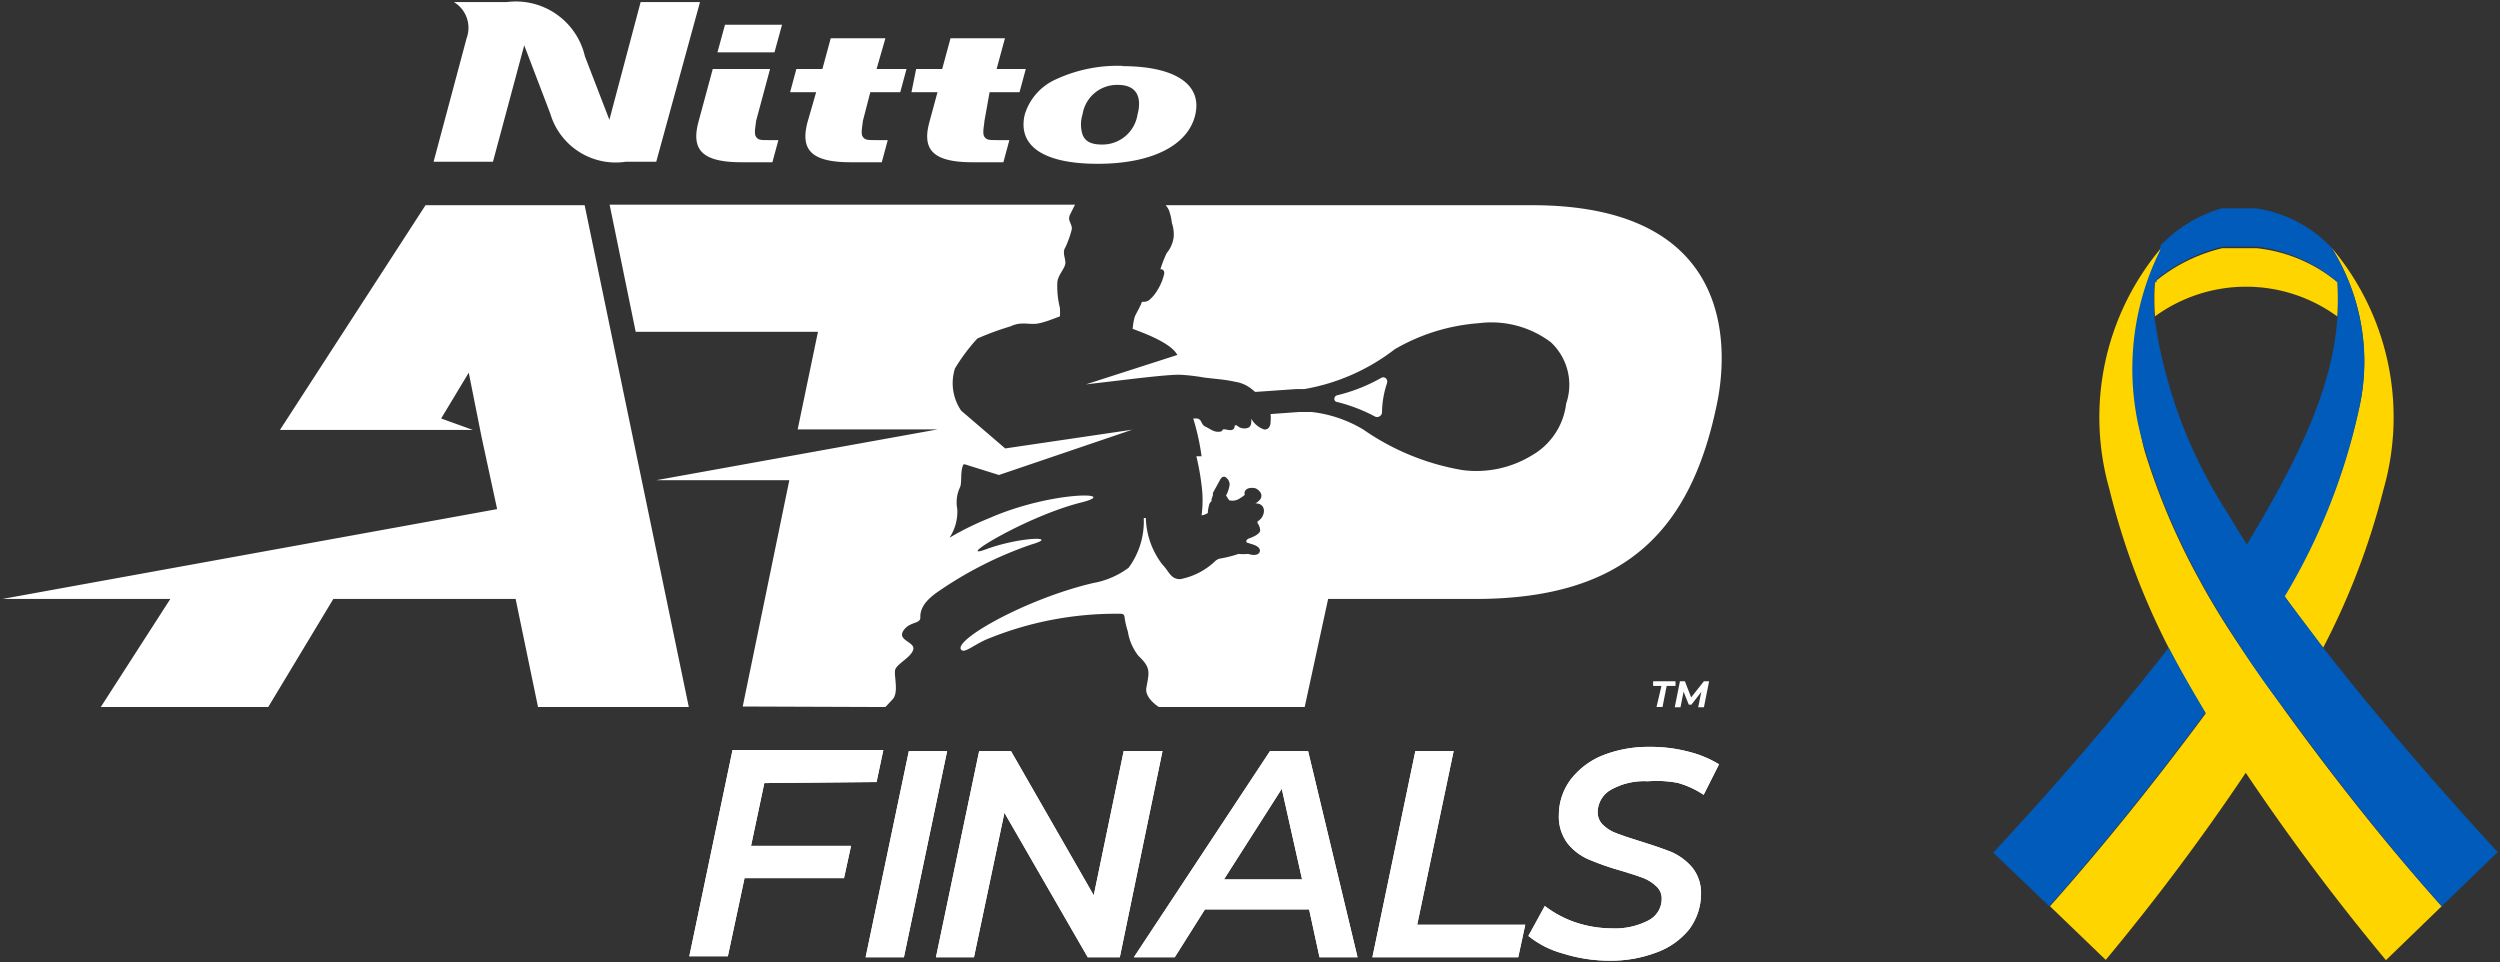 <svg id="Layer_1" data-name="Layer 1" xmlns="http://www.w3.org/2000/svg" viewBox="0 0 96 36.95"><rect x="0" y="0" width="96" height="36.95" fill="#333333" stroke="none"/><defs><clipPath id="clip-path"><path class="cls-1" d="m29.35 30.07-.51 2.41h3.84l-.27 1.24h-3.82l-.64 3h-1.48l1.66-7.92h5.79l-.26 1.23Zm5.55-1.23h1.47l-1.66 7.92h-1.47Zm9.74 0L43 36.76h-1.23l-3.2-5.55-1.17 5.55h-1.46l1.66-7.92h1.22L42 34.38l1.15-5.54Zm5.63 6.08h-4l-1.16 1.84h-1.57l5.23-7.92h1.46l1.9 7.92h-1.46ZM50 33.77l-.78-3.48L47 33.77Zm4.35-4.93h1.47l-1.4 6.67h4.15l-.27 1.25h-5.6ZM60 36.61a3.57 3.57 0 0 1-1.31-.67l.63-1.15a4.14 4.14 0 0 0 1.18.63 4.46 4.46 0 0 0 1.4.23 2.78 2.78 0 0 0 1.39-.3.93.93 0 0 0 .52-.82.63.63 0 0 0-.2-.49 1.6 1.6 0 0 0-.52-.33c-.21-.08-.5-.17-.86-.28A10.16 10.16 0 0 1 61 33a2.1 2.1 0 0 1-.81-.62 1.71 1.71 0 0 1-.33-1.09 2.28 2.28 0 0 1 .45-1.35 2.93 2.93 0 0 1 1.25-.94 4.78 4.78 0 0 1 1.8-.32 5.73 5.73 0 0 1 1.46.18 4.17 4.17 0 0 1 1.19.49l-.59 1.17a3.46 3.46 0 0 0-1-.46 4.45 4.45 0 0 0-1.15-.06 2.59 2.59 0 0 0-1.4.32 1 1 0 0 0-.52.85.66.66 0 0 0 .21.51 1.43 1.43 0 0 0 .52.32c.2.08.5.18.89.3s.9.29 1.22.42a2.25 2.25 0 0 1 .8.6 1.57 1.57 0 0 1 .33 1 2.29 2.29 0 0 1-.45 1.36 2.87 2.87 0 0 1-1.25.89 4.94 4.94 0 0 1-1.83.32 6 6 0 0 1-1.79-.28Z"/></clipPath><style>.cls-1{fill:#fff}.cls-3{fill:#ffd500}.cls-4{fill:#005bbb}</style></defs><path class="cls-1" d="m22.45 7.88 4 19.27h-5.79L19.8 23h-7l-2.5 4.15H3.87L6.54 23H.09l19-3.45-.6-2.78-.49-2.46-1.06 1.76 1.22.44h-7.41l5.59-8.63Zm36.38 0H44.76a.73.73 0 0 1 .13.2 2.14 2.14 0 0 1 .11.48 1.38 1.38 0 0 1 .07.54 1.2 1.2 0 0 1-.27.62 4.4 4.4 0 0 0-.24.62c.05 0 .14 0 .15.15a2 2 0 0 1-.27.66 1.44 1.44 0 0 1-.32.38c-.2.12-.26 0-.29.11s-.23.44-.26.54a2.11 2.11 0 0 0-.07.4.05.05 0 0 0 0 .05c.4.15 1.46.53 1.71 1l-3.51 1.13 1.53-.18c.66-.08 1.73-.2 2.08-.19a7.27 7.27 0 0 1 .88.1c.42.06.79.07 1.24.17a1.33 1.33 0 0 1 .66.3l.11.09 1.58-.11h.31a7.87 7.87 0 0 0 3.47-1.53 7.51 7.51 0 0 1 3.23-1 3.8 3.8 0 0 1 2.76.73 2.23 2.23 0 0 1 .59 2.36 2.65 2.65 0 0 1-1.34 2 4.08 4.08 0 0 1-2.65.55 9.41 9.41 0 0 1-3.79-1.55 4.92 4.92 0 0 0-2-.68h-.47l-1.1.08a1.42 1.42 0 0 1 0 .3c0 .21-.12.31-.25.29a.89.89 0 0 1-.49-.41v.1c0 .05 0 .23-.17.26a.41.41 0 0 1-.37-.09.07.07 0 0 0-.1 0c0 .13-.07.2-.3.15s-.13.05-.23.07c-.26.05-.38-.09-.58-.18s-.13-.28-.33-.32h-.15a8.87 8.87 0 0 1 .32 1.45h-.2a9.3 9.3 0 0 1 .2 1.11 4.3 4.3 0 0 1 0 1.16.59.59 0 0 0 .24-.09 1.31 1.31 0 0 1 .07-.37.27.27 0 0 1 .07-.08.15.15 0 0 0 0-.07l.06-.18a.11.11 0 0 1 0-.08l.28-.51s.06-.13.18-.1a.36.36 0 0 1 .18.29 1.27 1.27 0 0 1-.14.43l.12.18a.5.5 0 0 0 .42-.08 1.1 1.1 0 0 0 .18-.13c-.05-.14.07-.32.41-.25.12.05.45.31 0 .58.45 0 .39.52.08.69v.07a.48.48 0 0 1 .1.29s0 .15-.44.3c0 0-.13.05-.08.15l.18.06s.4.09.32.31c0 0-.06.19-.44.07a1.88 1.88 0 0 1-.37 0 4.36 4.36 0 0 1-.72.18.41.41 0 0 0-.2.12 2.69 2.69 0 0 1-1.32.67c-.37 0-.42-.29-.69-.57a3.07 3.07 0 0 1-.63-1.78h-.08a3 3 0 0 1-.58 1.91 3.22 3.22 0 0 1-1.37.59c-2.59.61-5.38 2.2-5.06 2.56.12.14.42-.14.93-.38a13 13 0 0 1 5.23-1 .12.12 0 0 1 .11.11 3.15 3.15 0 0 0 .13.57 2 2 0 0 0 .41.94c.48.45.41.62.3 1.22-.07.4.47.73.48.74h5.6L51 23h5.65c5.78 0 8.34-2.64 9.32-7.69.42-2.31.4-7.43-7.14-7.43ZM34 27.15l.27-.29c.25-.25.06-.88.1-1.12s.62-.49.7-.8-.72-.35-.32-.8c.25-.28.62-.18.59-.46 0-.45.4-.75.58-.89a14.65 14.65 0 0 1 3.68-1.88c1.14-.33-.43-.3-1.73.18s1.53-1.27 3.67-1.8c1.52-.39-1.12-.46-3.56.61a11.1 11.1 0 0 0-1.52.75 1.82 1.82 0 0 0 .3-1.1 1.35 1.35 0 0 1 .1-.83c.09-.17 0-.64.14-.89h.05l1.31.41 5.12-1.74-4.88.72-1.69-1.45a1.87 1.87 0 0 1-.24-1.62 7.08 7.08 0 0 1 .86-1.15 10.91 10.91 0 0 1 1.28-.47c.39-.19.7-.06 1-.1s.74-.23.89-.28a2.12 2.12 0 0 0 0-.33 3.41 3.41 0 0 1-.1-.94c0-.3.3-.57.31-.77s-.13-.41 0-.61a3.83 3.83 0 0 0 .25-.71c0-.23-.18-.31-.07-.55l.19-.38H23.41l1 4.88h7l-.78 3.75H36l-10.8 1.95h5.11l-1.79 8.69ZM52.81 16a.19.19 0 0 0 .26-.19 3.59 3.59 0 0 1 .19-1.09c.05-.16-.09-.28-.22-.21a6.48 6.48 0 0 1-1.7.67.14.14 0 0 0-.1.13.11.11 0 0 0 .08.12 6.4 6.4 0 0 1 1.49.57ZM63.8 26.34h-.32v-.18h.86v.18H64l-.16.81h-.23Zm1.83-.18-.2 1h-.22l.12-.59-.38.49h-.1l-.2-.5-.12.6h-.22l.2-1h.19l.24.62.49-.62Zm-36.28 3.91-.51 2.41h3.84l-.27 1.24h-3.82l-.64 3h-1.48l1.66-7.92h5.79l-.26 1.23Zm5.55-1.23h1.47l-1.66 7.92h-1.47Zm9.74 0L43 36.76h-1.23l-3.2-5.55-1.17 5.55h-1.46l1.66-7.92h1.22L42 34.38l1.15-5.54Zm5.63 6.08h-4l-1.16 1.84h-1.57l5.23-7.92h1.46l1.9 7.92h-1.46ZM50 33.77l-.78-3.48L47 33.77Zm4.35-4.93h1.47l-1.4 6.67h4.15l-.27 1.25h-5.6ZM60 36.61a3.57 3.57 0 0 1-1.31-.67l.63-1.15a4.14 4.14 0 0 0 1.18.63 4.46 4.46 0 0 0 1.4.23 2.78 2.78 0 0 0 1.39-.3.93.93 0 0 0 .52-.82.63.63 0 0 0-.2-.49 1.6 1.6 0 0 0-.52-.33c-.21-.08-.5-.17-.86-.28A10.16 10.16 0 0 1 61 33a2.1 2.1 0 0 1-.81-.62 1.71 1.71 0 0 1-.33-1.09 2.28 2.28 0 0 1 .45-1.35 2.93 2.93 0 0 1 1.25-.94 4.78 4.78 0 0 1 1.8-.32 5.73 5.73 0 0 1 1.46.18 4.17 4.17 0 0 1 1.19.49l-.59 1.17a3.46 3.46 0 0 0-1-.46 4.45 4.45 0 0 0-1.15-.06 2.59 2.59 0 0 0-1.4.32 1 1 0 0 0-.52.85.66.66 0 0 0 .21.51 1.43 1.43 0 0 0 .52.32c.2.08.5.18.89.3s.9.29 1.22.42a2.25 2.25 0 0 1 .8.6 1.57 1.57 0 0 1 .33 1 2.29 2.29 0 0 1-.45 1.36 2.87 2.87 0 0 1-1.25.89 4.94 4.94 0 0 1-1.83.32 6 6 0 0 1-1.79-.28Z"/><path class="cls-1" d="M23.59 27H68.3v13.41H23.59z" style="clip-path:url(#clip-path)"/><path class="cls-1" d="M33.42 3.54h1.15l.24-.89h-1.15L34 1.47h-2.1l-.32 1.18h-1l-.24.89h1L31 4.72c-.25 1 .11 1.51 1.66 1.51h1.2l.23-.85h-.38c-.41 0-.49 0-.58-.13s0-.47 0-.59ZM17.43.08a1.15 1.15 0 0 1 .49 1.38l-1.27 4.75h2.28l1.2-4.47 1 2.62a2.62 2.62 0 0 0 2.91 1.85h1.16L26.88.08H24.6L23.4 4.6l-.94-2.44a2.72 2.72 0 0 0-3-2.08Zm12.14 2.57h-2.2l-.56 2.07c-.25 1 .11 1.51 1.66 1.51h1.19l.23-.85h-.37c-.32 0-.4 0-.49-.13s0-.47 0-.59Zm8.43.89h1.15l.24-.89h-1.12l.32-1.18H36.5l-.32 1.18h-1l-.18.89h1l-.32 1.18c-.26 1 .11 1.51 1.66 1.51h1.19l.23-.85h-.38c-.41 0-.49 0-.58-.13s0-.47 0-.59Zm5.09-1c2 0 3.08.68 2.81 1.86s-1.66 1.89-3.75 1.89-3.08-.69-2.8-1.89a2.17 2.17 0 0 1 1.19-1.35 5.63 5.63 0 0 1 2.58-.52m.56 1.87c.17-.63 0-1.14-.75-1.14a1.34 1.34 0 0 0-1.36 1.13 1.29 1.29 0 0 0 0 .78c.1.25.31.38.74.38a1.36 1.36 0 0 0 1.37-1.15M29.74 2.01h-2.19l.29-1.06h2.19l-.29 1.06z"/><path class="cls-3" d="m93.76 34.8-2.14 2.07a87.23 87.23 0 0 1-5.38-7.19c-.06-.09-.71-.94-1.55-2.3-.44-.71-.92-1.55-1.41-2.5a27.85 27.85 0 0 1-2.28-6.1 10.08 10.08 0 0 1 2-9.27s-1.52 4.81-.63 7.86a26 26 0 0 0 2.11 4.94c.4.74.83 1.44 1.25 2.08.86 1.32 1.62 2.34 2 2.88 1.98 2.73 4.01 5.28 6.03 7.53Z"/><path class="cls-3" d="M89.53 9.51a10.08 10.08 0 0 1 2 9.27 27.85 27.85 0 0 1-2.32 6.09c-.51-.64-1-1.3-1.5-2a23.86 23.86 0 0 0 2.93-7.45 8.22 8.22 0 0 0-1.11-5.91Z"/><path class="cls-4" d="M89.53 9.51a8.22 8.22 0 0 1 1.1 6 23.86 23.86 0 0 1-2.93 7.45c-.24-.34-.49-.67-.74-1s-.48-.69-.71-1c1.75-2.92 3.3-5.82 3.5-8.71a9.69 9.69 0 0 0 0-1.32 8.66 8.66 0 0 0-.22-1.42Z"/><path class="cls-3" d="M89.75 10.83a9.69 9.69 0 0 1 0 1.32 5.94 5.94 0 0 0-7 0 9.84 9.84 0 0 1 0-1.33 6.37 6.37 0 0 1 2.59-1.29h1.31a5.84 5.84 0 0 1 3.1 1.3Zm-3.51 18.84a87.23 87.23 0 0 1-5.38 7.19l-2.14-2.06c2-2.25 4-4.73 6-7.43.84 1.36 1.49 2.21 1.55 2.3Z"/><path class="cls-4" d="M83.28 24.87c.49.95 1 1.79 1.41 2.5-2 2.7-4 5.18-6 7.43l-2.15-2.06c2.4-2.58 4.65-5.19 6.74-7.87Zm-.55-14.03a9.84 9.84 0 0 0 0 1.33 18.57 18.57 0 0 0 2.84 7.58c.22.38.45.75.68 1.11s.47.7.71 1 .5.67.74 1c.49.66 1 1.32 1.5 2 2.09 2.67 4.34 5.28 6.71 7.86l-2.15 2.08c-2-2.25-4.05-4.83-6-7.52-.42-.54-1.18-1.56-2-2.88-.42-.64-.85-1.34-1.25-2.08a26 26 0 0 1-2.11-4.94 10.24 10.24 0 0 1 .6-7.87v.14a10.14 10.14 0 0 0-.19 1.19Z"/><path class="cls-4" d="M89.53 9.51a4.64 4.64 0 0 1 .22 1.32 5.84 5.84 0 0 0-3.08-1.36h-1.31a6.37 6.37 0 0 0-2.59 1.29 10.14 10.14 0 0 1 .19-1.19v-.14A5.28 5.28 0 0 1 85.32 8h1.31a5 5 0 0 1 2.9 1.51Z"/></svg>

